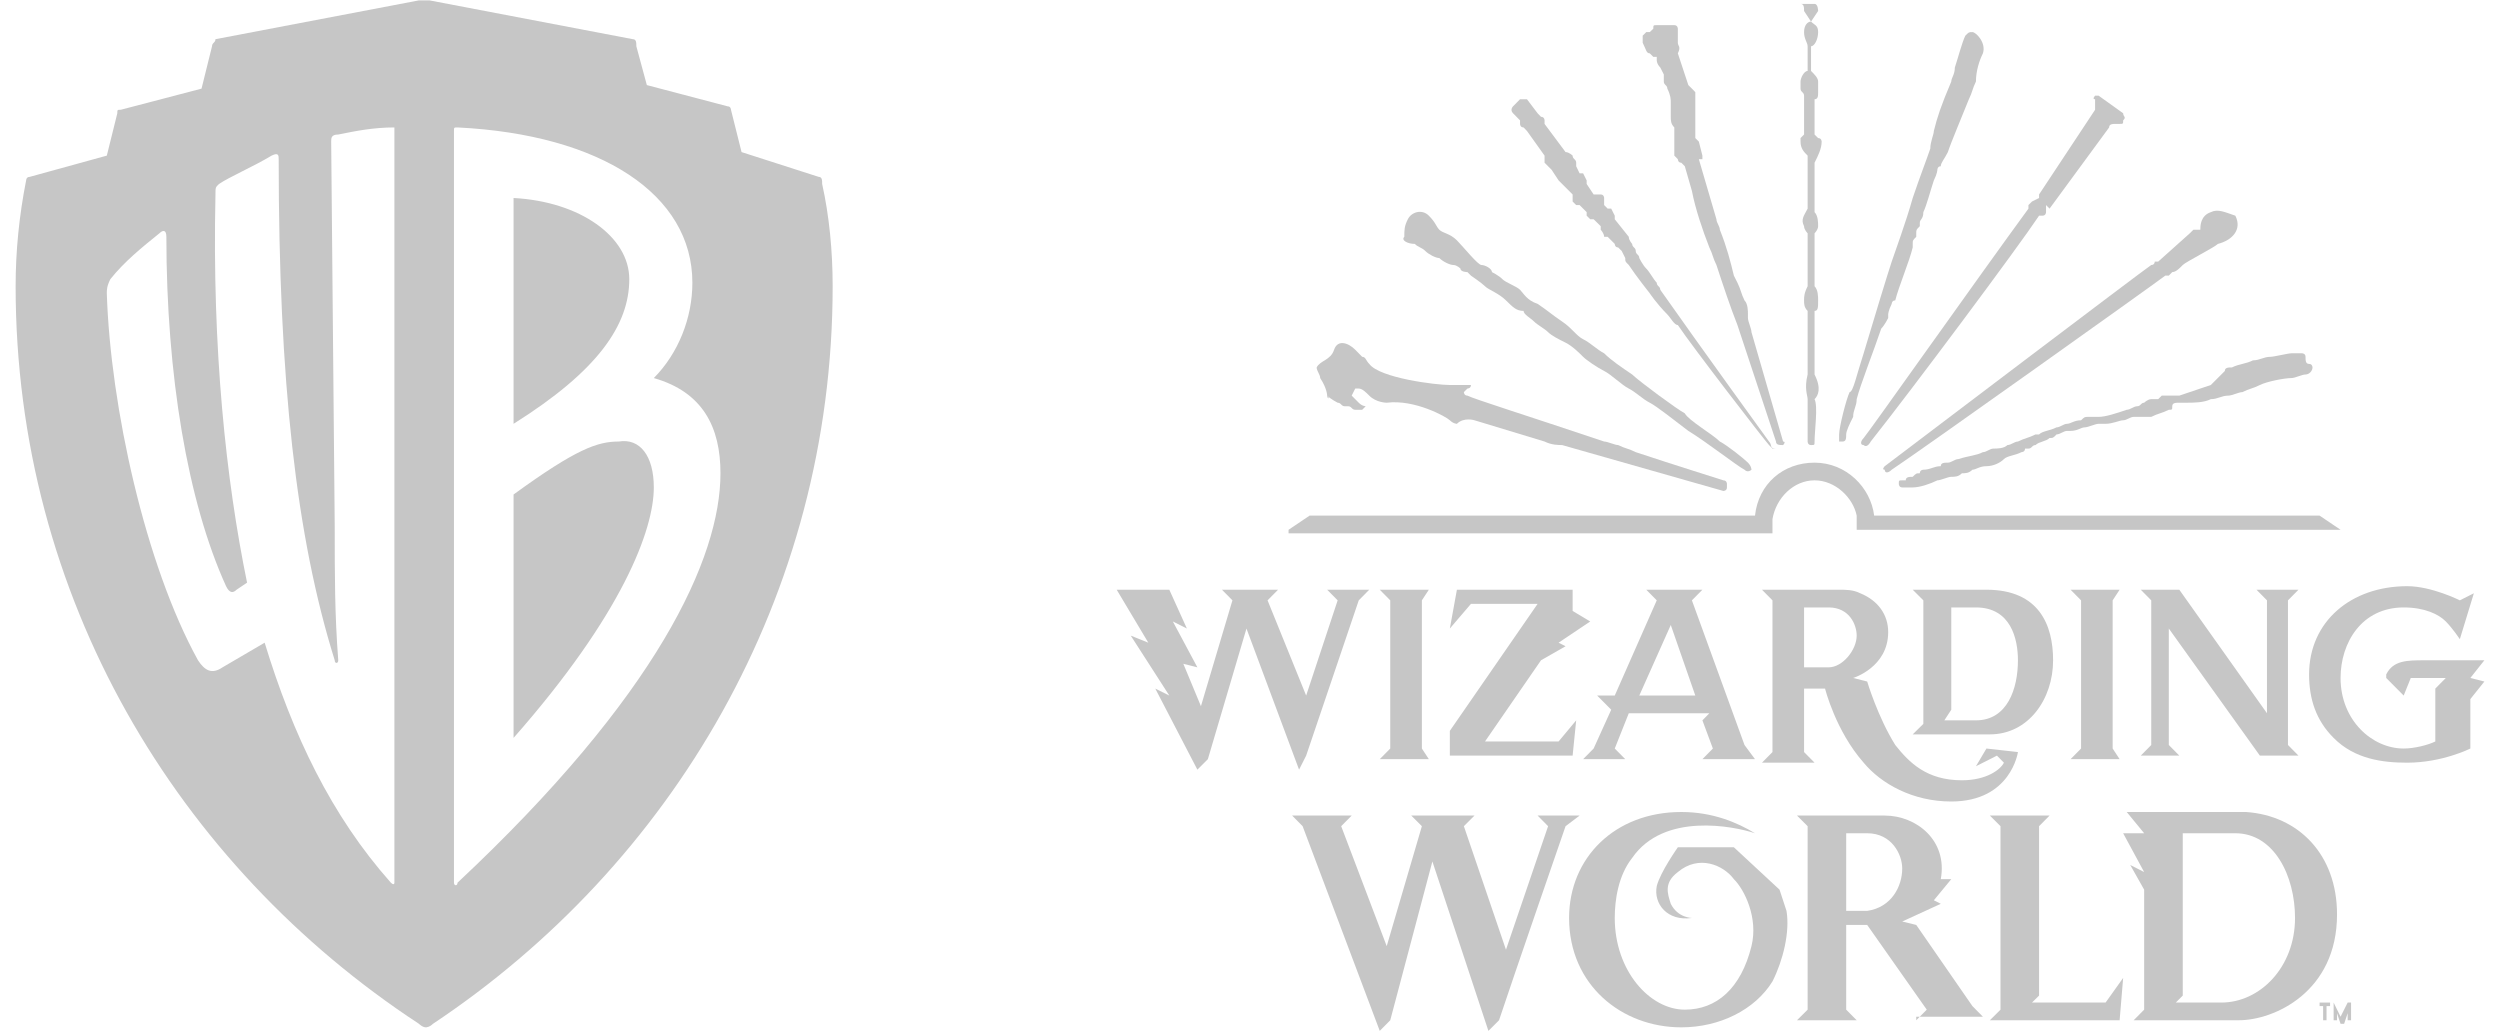 <?xml version="1.0" encoding="UTF-8"?>
<svg xmlns="http://www.w3.org/2000/svg" xmlns:xlink="http://www.w3.org/1999/xlink" width="80px" height="33px" viewBox="0 0 79 33" version="1.1">
<g id="surface1">
<path style=" stroke:none;fill-rule:nonzero;fill:rgb(77.647%,77.647%,77.647%);fill-opacity:1;" d="M 56.219 31.406 C 55.66 32.309 54.535 32.875 53.301 32.875 C 51.395 32.875 49.711 31.52 49.711 29.375 C 49.711 27.453 51.172 25.984 53.301 25.984 C 54.312 25.984 55.098 26.324 55.66 26.664 C 54.984 26.438 52.742 25.984 51.73 27.453 C 51.281 28.02 51.172 28.809 51.172 29.375 C 51.172 31.066 52.293 32.309 53.414 32.309 C 54.426 32.309 55.211 31.633 55.547 30.277 C 55.77 29.375 55.324 28.469 54.984 28.133 C 54.648 27.68 53.863 27.34 53.191 27.906 C 52.742 28.246 52.855 28.582 52.965 28.922 C 53.191 29.375 53.641 29.375 53.641 29.375 C 52.855 29.488 52.406 28.922 52.516 28.355 C 52.629 27.906 53.191 27.113 53.191 27.113 L 54.984 27.113 L 56.445 28.469 L 56.668 29.148 C 56.781 29.824 56.559 30.73 56.219 31.406 Z M 56.219 31.406 "/>
<path style=" stroke:none;fill-rule:nonzero;fill:rgb(77.647%,77.647%,77.647%);fill-opacity:1;" d="M 60.82 32.648 L 61.156 32.309 L 59.25 29.598 L 58.578 29.598 L 58.578 32.309 L 58.914 32.648 L 57.004 32.648 L 57.344 32.309 L 57.344 26.438 L 57.004 26.098 L 59.812 26.098 C 60.82 26.098 61.832 26.891 61.605 28.133 L 61.941 28.133 L 61.383 28.809 L 61.605 28.922 L 60.371 29.488 L 60.82 29.598 L 62.617 32.195 L 62.953 32.535 L 60.82 32.535 Z M 60.371 27.793 C 60.371 27.34 60.035 26.664 59.25 26.664 L 58.578 26.664 L 58.578 29.148 L 59.25 29.148 C 60.035 29.035 60.371 28.355 60.371 27.793 Z M 60.371 27.793 "/>
<path style=" stroke:none;fill-rule:nonzero;fill:rgb(77.647%,77.647%,77.647%);fill-opacity:1;" d="M 66.879 32.082 L 64.523 32.082 L 64.75 31.859 L 64.75 26.438 L 65.086 26.098 L 63.176 26.098 L 63.516 26.438 L 63.516 32.309 L 63.176 32.648 L 67.328 32.648 L 67.441 31.293 C 67.441 31.293 66.879 32.082 66.879 32.082 Z M 66.879 32.082 "/>
<path style=" stroke:none;fill-rule:nonzero;fill:rgb(77.647%,77.647%,77.647%);fill-opacity:1;" d="M 74.285 29.262 C 74.285 31.746 72.266 32.648 71.145 32.648 L 67.777 32.648 L 68.113 32.309 L 68.113 28.469 L 67.668 27.68 L 68.113 27.906 L 67.441 26.664 L 68.113 26.664 L 67.555 25.984 L 71.371 25.984 C 73.051 26.098 74.285 27.34 74.285 29.262 Z M 72.941 29.375 C 72.941 28.02 72.266 26.664 71.031 26.664 L 69.348 26.664 L 69.348 31.859 L 69.125 32.082 L 70.582 32.082 C 71.816 32.082 72.941 30.953 72.941 29.375 Z M 72.941 29.375 "/>
<path style=" stroke:none;fill-rule:nonzero;fill:rgb(77.647%,77.647%,77.647%);fill-opacity:1;" d="M 57.566 15.371 C 58.238 15.371 58.801 15.934 58.914 16.5 L 58.914 16.953 L 74.398 16.953 L 73.727 16.5 L 59.473 16.5 C 59.363 15.598 58.578 14.805 57.566 14.805 C 56.559 14.805 55.77 15.484 55.66 16.5 L 41.406 16.5 L 40.734 16.953 L 40.734 17.066 L 56.219 17.066 L 56.219 16.613 C 56.332 15.934 56.895 15.371 57.566 15.371 Z M 57.566 15.371 "/>
<path style=" stroke:none;fill-rule:nonzero;fill:rgb(77.647%,77.647%,77.647%);fill-opacity:1;" d="M 57.117 2.836 C 57.117 2.949 57.23 2.949 57.23 3.062 L 57.23 4.305 L 57.117 4.418 L 57.117 4.531 C 57.117 4.754 57.23 4.867 57.344 4.98 L 57.344 6.676 C 57.23 6.902 57.117 7.016 57.23 7.238 C 57.23 7.352 57.344 7.465 57.344 7.465 L 57.344 9.16 C 57.23 9.387 57.23 9.5 57.23 9.613 C 57.23 9.723 57.23 9.836 57.344 9.949 L 57.344 11.984 C 57.23 12.434 57.344 12.66 57.344 12.773 L 57.344 14.129 C 57.344 14.129 57.344 14.242 57.453 14.242 C 57.566 14.242 57.566 14.242 57.566 14.129 C 57.566 13.789 57.68 13 57.566 12.773 C 57.68 12.66 57.793 12.434 57.566 11.984 L 57.566 9.949 C 57.68 9.949 57.68 9.836 57.68 9.613 C 57.68 9.5 57.68 9.273 57.566 9.16 L 57.566 7.465 C 57.566 7.465 57.68 7.352 57.68 7.238 C 57.68 7.129 57.68 6.902 57.566 6.789 L 57.566 5.207 C 57.68 4.98 57.793 4.754 57.793 4.531 C 57.793 4.531 57.793 4.418 57.68 4.418 L 57.566 4.305 L 57.566 3.176 C 57.68 3.176 57.68 3.062 57.68 2.949 L 57.68 2.609 C 57.68 2.496 57.566 2.383 57.453 2.27 L 57.453 1.48 C 57.566 1.48 57.68 1.254 57.68 1.027 C 57.68 0.805 57.566 0.805 57.453 0.691 L 57.68 0.352 C 57.68 0.352 57.68 0.125 57.566 0.125 L 57.117 0.125 C 57.23 0.125 57.23 0.238 57.23 0.352 L 57.453 0.691 C 57.344 0.691 57.23 0.805 57.23 1.027 C 57.23 1.254 57.344 1.367 57.344 1.48 L 57.344 2.27 C 57.23 2.27 57.117 2.496 57.117 2.609 C 57.117 2.609 57.117 2.836 57.117 2.836 Z M 57.117 2.836 "/>
<path style=" stroke:none;fill-rule:nonzero;fill:rgb(77.647%,77.647%,77.647%);fill-opacity:1;" d="M 52.293 1.707 L 52.406 1.82 L 52.516 1.82 L 52.516 1.934 C 52.516 1.934 52.516 2.047 52.629 2.16 L 52.742 2.383 L 52.742 2.609 C 52.742 2.723 52.855 2.723 52.855 2.836 C 52.965 3.062 52.965 3.176 52.965 3.289 L 52.965 3.738 C 52.965 3.852 52.965 3.965 53.078 4.078 L 53.078 4.98 L 53.191 5.094 C 53.191 5.094 53.191 5.207 53.301 5.207 L 53.414 5.32 L 53.641 6.109 C 53.75 6.676 53.977 7.352 54.199 7.918 C 54.312 8.145 54.312 8.258 54.426 8.48 C 54.648 9.16 54.875 9.836 55.098 10.402 L 56.332 14.129 C 56.332 14.242 56.445 14.242 56.559 14.242 C 56.559 14.242 56.668 14.129 56.559 14.129 L 55.547 10.629 C 55.547 10.516 55.434 10.289 55.434 10.176 L 55.434 10.062 C 55.434 9.949 55.434 9.723 55.324 9.613 C 55.211 9.387 55.211 9.273 55.098 9.047 L 54.984 8.82 C 54.875 8.371 54.762 7.918 54.535 7.352 C 54.535 7.238 54.426 7.129 54.426 7.016 L 53.863 5.094 L 53.977 5.094 L 53.977 4.98 L 53.863 4.531 L 53.75 4.418 L 53.75 2.949 L 53.641 2.836 L 53.527 2.723 L 53.414 2.383 L 53.191 1.707 C 53.301 1.48 53.191 1.48 53.191 1.367 L 53.191 0.918 C 53.191 0.918 53.191 0.805 53.078 0.805 L 52.516 0.805 C 52.406 0.805 52.406 0.805 52.406 0.918 L 52.293 1.027 L 52.18 1.027 L 52.066 1.141 L 52.066 1.367 C 52.18 1.594 52.18 1.707 52.293 1.707 Z M 52.293 1.707 "/>
<path style=" stroke:none;fill-rule:nonzero;fill:rgb(77.647%,77.647%,77.647%);fill-opacity:1;" d="M 41.969 12.66 C 41.969 12.773 42.082 12.773 41.969 12.66 C 42.082 12.773 42.305 12.887 42.305 12.887 C 42.418 12.887 42.418 13 42.531 13 L 42.641 13 C 42.754 13 42.754 13.113 42.867 13.113 L 43.09 13.113 L 43.203 13 C 43.203 13 43.09 13 42.98 12.887 L 42.754 12.66 L 42.867 12.434 L 42.98 12.434 C 43.09 12.434 43.203 12.547 43.316 12.66 C 43.539 12.887 43.875 12.887 43.875 12.887 C 44.773 12.773 45.785 13.34 45.895 13.449 C 46.008 13.562 46.121 13.562 46.121 13.562 C 46.344 13.34 46.684 13.449 46.684 13.449 L 48.926 14.129 C 49.152 14.242 49.375 14.242 49.488 14.242 L 54.648 15.711 C 54.648 15.711 54.762 15.711 54.762 15.598 L 54.762 15.484 C 54.762 15.484 54.762 15.371 54.648 15.371 C 54.312 15.258 53.191 14.918 51.844 14.469 C 51.621 14.355 51.508 14.355 51.281 14.242 C 51.172 14.242 50.945 14.129 50.832 14.129 C 48.141 13.227 46.684 12.773 46.457 12.66 C 46.344 12.66 46.344 12.547 46.344 12.547 L 46.457 12.434 C 46.457 12.434 46.57 12.434 46.57 12.32 L 45.895 12.32 C 45.449 12.32 43.652 12.098 43.316 11.645 C 43.203 11.531 43.203 11.418 43.09 11.418 L 42.867 11.191 C 42.641 10.965 42.305 10.855 42.191 11.191 C 42.082 11.531 41.746 11.531 41.633 11.758 C 41.633 11.871 41.746 11.984 41.746 12.098 C 41.969 12.434 41.969 12.66 41.969 12.66 Z M 41.969 12.66 "/>
<path style=" stroke:none;fill-rule:nonzero;fill:rgb(77.647%,77.647%,77.647%);fill-opacity:1;" d="M 70.246 12.32 L 69.238 12.66 L 68.676 12.66 L 68.562 12.773 L 68.34 12.773 C 68.227 12.773 68.113 12.887 68.113 12.887 C 68.004 12.887 68.004 13 67.891 13 C 67.777 13 67.668 13.113 67.555 13.113 C 67.219 13.227 66.879 13.34 66.656 13.34 L 66.32 13.34 C 66.207 13.34 66.207 13.34 66.094 13.449 C 65.871 13.449 65.758 13.562 65.645 13.562 C 65.535 13.562 65.422 13.676 65.309 13.676 C 65.086 13.789 64.859 13.789 64.75 13.902 L 64.637 13.902 C 64.41 14.016 64.301 14.016 64.074 14.129 C 63.965 14.129 63.852 14.242 63.738 14.242 C 63.625 14.355 63.402 14.355 63.289 14.355 C 63.176 14.355 63.066 14.469 62.953 14.469 C 62.73 14.582 62.504 14.582 62.168 14.691 C 62.055 14.691 61.941 14.805 61.832 14.805 C 61.719 14.805 61.605 14.805 61.605 14.918 C 61.383 14.918 61.27 15.031 61.047 15.031 C 61.047 15.031 60.934 15.031 60.934 15.145 C 60.82 15.145 60.82 15.145 60.707 15.258 C 60.598 15.258 60.484 15.258 60.484 15.371 L 60.371 15.371 C 60.262 15.371 60.262 15.371 60.262 15.484 C 60.262 15.484 60.262 15.598 60.371 15.598 L 60.707 15.598 C 60.934 15.598 61.27 15.484 61.496 15.371 C 61.605 15.371 61.832 15.258 61.941 15.258 C 62.055 15.258 62.168 15.258 62.281 15.145 C 62.391 15.145 62.504 15.145 62.617 15.031 C 62.73 15.031 62.84 14.918 63.066 14.918 C 63.289 14.918 63.516 14.805 63.625 14.691 C 63.738 14.582 63.965 14.582 64.188 14.469 C 64.188 14.469 64.301 14.469 64.301 14.355 L 64.41 14.355 C 64.523 14.355 64.523 14.242 64.637 14.242 C 64.75 14.129 64.973 14.129 65.086 14.016 C 65.199 14.016 65.199 14.016 65.309 13.902 C 65.422 13.902 65.535 13.789 65.645 13.789 L 65.758 13.789 C 65.984 13.789 66.094 13.676 66.207 13.676 C 66.32 13.676 66.543 13.562 66.656 13.562 L 66.879 13.562 C 67.105 13.562 67.328 13.449 67.441 13.449 C 67.555 13.449 67.668 13.34 67.777 13.34 L 68.34 13.34 C 68.562 13.227 68.676 13.227 68.902 13.113 C 69.012 13.113 69.012 13.113 69.012 13 C 69.012 12.887 69.125 12.887 69.238 12.887 L 69.461 12.887 C 69.688 12.887 70.023 12.887 70.246 12.773 C 70.473 12.773 70.582 12.66 70.809 12.66 C 70.922 12.66 71.145 12.547 71.258 12.547 C 71.48 12.434 71.594 12.434 71.816 12.32 C 72.043 12.207 72.605 12.098 72.828 12.098 C 72.941 12.098 73.164 11.984 73.277 11.984 C 73.391 11.984 73.5 11.871 73.5 11.758 C 73.5 11.758 73.5 11.645 73.391 11.645 C 73.277 11.645 73.277 11.531 73.277 11.418 C 73.277 11.305 73.164 11.305 73.164 11.305 L 72.828 11.305 C 72.715 11.305 72.266 11.418 72.156 11.418 C 71.93 11.418 71.816 11.531 71.594 11.531 C 71.371 11.645 71.145 11.645 70.922 11.758 C 70.809 11.758 70.695 11.758 70.695 11.871 C 70.695 11.871 70.246 12.32 70.246 12.32 Z M 70.246 12.32 "/>
<path style=" stroke:none;fill-rule:nonzero;fill:rgb(77.647%,77.647%,77.647%);fill-opacity:1;" d="M 69.574 7.465 L 68.562 8.371 L 68.453 8.371 C 68.453 8.371 68.453 8.48 68.34 8.48 C 68.004 8.707 60.707 14.242 59.812 14.918 C 59.812 14.918 59.699 15.031 59.812 15.031 C 59.812 15.145 59.922 15.145 60.035 15.031 C 61.047 14.355 68.34 9.16 68.789 8.82 L 68.902 8.82 L 69.012 8.707 C 69.125 8.707 69.238 8.594 69.348 8.48 C 69.461 8.371 70.359 7.918 70.473 7.805 C 70.922 7.691 71.258 7.352 71.031 6.902 C 70.695 6.789 70.473 6.676 70.246 6.789 C 69.91 6.902 69.91 7.238 69.91 7.352 L 69.688 7.352 L 69.574 7.465 C 69.574 7.352 69.574 7.465 69.574 7.465 Z M 69.574 7.465 "/>
<path style=" stroke:none;fill-rule:nonzero;fill:rgb(77.647%,77.647%,77.647%);fill-opacity:1;" d="M 44.773 7.805 C 44.887 7.918 45 7.918 45.109 8.031 C 45.223 8.145 45.449 8.258 45.559 8.258 C 45.672 8.371 45.895 8.48 46.008 8.48 C 46.121 8.48 46.234 8.594 46.234 8.594 C 46.234 8.707 46.457 8.707 46.457 8.707 L 46.57 8.82 C 46.57 8.82 46.906 9.047 47.02 9.16 C 47.129 9.273 47.469 9.387 47.691 9.613 C 47.918 9.836 48.027 9.949 48.254 9.949 C 48.254 10.062 48.477 10.176 48.59 10.289 C 48.703 10.402 48.926 10.516 49.039 10.629 C 49.152 10.742 49.375 10.855 49.598 10.965 C 49.824 11.078 50.047 11.305 50.16 11.418 C 50.273 11.531 50.609 11.758 50.832 11.871 C 51.059 11.984 51.395 12.32 51.621 12.434 C 51.844 12.547 52.066 12.773 52.293 12.887 C 52.516 13 53.078 13.449 53.527 13.789 C 54.09 14.129 55.098 14.918 55.324 15.031 C 55.434 15.145 55.547 15.031 55.547 15.031 C 55.547 15.031 55.547 14.918 55.434 14.805 C 55.324 14.691 54.762 14.242 54.535 14.129 C 54.312 13.902 53.527 13.449 53.414 13.227 C 53.191 13.113 51.957 12.207 51.73 11.984 C 51.395 11.758 51.059 11.531 50.832 11.305 C 50.609 11.191 50.387 10.965 50.16 10.855 C 49.938 10.742 49.824 10.516 49.488 10.289 C 49.152 10.062 49.039 9.949 48.703 9.723 C 48.363 9.613 48.254 9.387 48.141 9.273 C 48.027 9.16 47.691 9.047 47.578 8.934 C 47.469 8.82 47.242 8.707 47.242 8.707 C 47.242 8.594 47.02 8.48 46.906 8.48 C 46.793 8.48 46.344 7.918 46.121 7.691 C 45.895 7.465 45.672 7.465 45.559 7.352 C 45.449 7.238 45.449 7.129 45.223 6.902 C 45 6.676 44.66 6.789 44.551 7.016 C 44.438 7.238 44.438 7.352 44.438 7.578 C 44.324 7.691 44.551 7.805 44.773 7.805 Z M 44.773 7.805 "/>
<path style=" stroke:none;fill-rule:nonzero;fill:rgb(77.647%,77.647%,77.647%);fill-opacity:1;" d="M 58.352 14.129 L 58.465 14.129 C 58.578 14.129 58.578 14.016 58.578 13.902 C 58.578 13.789 58.688 13.562 58.801 13.34 C 58.801 13.113 58.914 13 58.914 12.773 C 59.027 12.32 59.473 11.191 59.699 10.516 C 59.812 10.402 59.922 10.176 59.922 10.176 L 59.922 10.062 C 59.922 10.062 59.922 9.949 60.035 9.723 C 60.035 9.723 60.035 9.613 60.148 9.613 C 60.262 9.16 60.598 8.371 60.707 7.918 L 60.707 7.805 C 60.707 7.691 60.707 7.691 60.82 7.578 L 60.82 7.465 C 60.82 7.352 60.82 7.352 60.934 7.238 L 60.934 7.129 C 60.934 7.016 61.047 7.016 61.047 6.789 C 61.156 6.562 61.27 6.109 61.383 5.773 C 61.496 5.547 61.496 5.434 61.496 5.434 C 61.496 5.434 61.496 5.32 61.605 5.32 C 61.605 5.207 61.719 5.094 61.832 4.867 C 61.941 4.531 62.281 3.738 62.504 3.176 C 62.617 2.949 62.617 2.836 62.73 2.609 C 62.73 2.27 62.84 1.934 62.953 1.707 C 63.066 1.367 62.73 1.027 62.617 1.027 C 62.504 1.027 62.504 1.027 62.391 1.141 C 62.281 1.367 62.168 1.82 62.055 2.16 C 62.055 2.383 61.941 2.496 61.941 2.609 C 61.605 3.402 61.496 3.738 61.383 4.191 C 61.383 4.305 61.27 4.531 61.27 4.754 C 61.156 5.094 60.934 5.66 60.707 6.336 C 60.484 7.129 60.148 8.031 60.035 8.371 C 59.922 8.707 59.473 10.176 59.137 11.305 C 58.914 11.984 58.801 12.547 58.688 12.547 C 58.578 12.773 58.352 13.676 58.352 13.902 Z M 58.352 14.129 "/>
<path style=" stroke:none;fill-rule:nonzero;fill:rgb(77.647%,77.647%,77.647%);fill-opacity:1;" d="M 67.441 3.625 L 66.656 3.062 L 66.543 3.062 C 66.543 3.062 66.434 3.176 66.543 3.176 L 66.543 3.512 L 64.75 6.223 L 64.75 6.336 L 64.523 6.449 L 64.41 6.562 L 64.41 6.676 C 62.84 8.82 59.25 13.902 59.137 14.016 C 59.027 14.129 59.027 14.242 59.137 14.242 C 59.25 14.355 59.363 14.129 59.363 14.129 C 60.707 12.434 64.074 7.918 64.75 6.902 L 64.859 6.902 C 64.973 6.902 64.973 6.789 64.973 6.789 L 64.973 6.562 L 65.086 6.676 L 66.992 4.078 C 66.992 3.965 67.105 3.965 67.219 3.965 L 67.328 3.965 C 67.441 3.965 67.441 3.965 67.441 3.852 C 67.555 3.738 67.441 3.738 67.441 3.625 Z M 67.441 3.625 "/>
<path style=" stroke:none;fill-rule:nonzero;fill:rgb(77.647%,77.647%,77.647%);fill-opacity:1;" d="M 48.703 26.098 L 49.039 26.438 L 47.691 30.391 L 46.344 26.438 L 46.684 26.098 L 44.66 26.098 L 45 26.438 L 43.875 30.277 L 42.418 26.438 L 42.754 26.098 L 40.848 26.098 L 41.184 26.438 L 43.652 32.988 L 43.988 32.648 L 45.336 27.566 L 47.129 32.988 L 47.469 32.648 C 47.918 31.293 49.598 26.438 49.598 26.438 L 50.047 26.098 C 50.047 26.098 48.703 26.098 48.703 26.098 Z M 48.703 26.098 "/>
<path style=" stroke:none;fill-rule:nonzero;fill:rgb(77.647%,77.647%,77.647%);fill-opacity:1;" d="M 45.223 18.871 L 43.652 18.871 L 43.988 19.211 L 43.988 23.953 L 43.652 24.293 L 45.223 24.293 L 45 23.953 L 45 19.211 Z M 45.223 18.871 "/>
<path style=" stroke:none;fill-rule:nonzero;fill:rgb(77.647%,77.647%,77.647%);fill-opacity:1;" d="M 67.328 18.871 L 65.758 18.871 L 66.094 19.211 L 66.094 23.953 L 65.758 24.293 L 67.328 24.293 L 67.105 23.953 L 67.105 19.211 Z M 67.328 18.871 "/>
<path style=" stroke:none;fill-rule:nonzero;fill:rgb(77.647%,77.647%,77.647%);fill-opacity:1;" d="M 49.824 19.551 L 49.824 18.871 L 46.121 18.871 L 45.895 20.113 L 46.57 19.324 L 48.703 19.324 L 45.895 23.387 L 45.895 24.18 L 49.824 24.18 L 49.938 23.051 L 49.375 23.727 L 47.02 23.727 L 48.812 21.129 L 49.598 20.68 L 49.375 20.566 L 50.387 19.887 C 50.387 19.887 49.824 19.551 49.824 19.551 Z M 49.824 19.551 "/>
<path style=" stroke:none;fill-rule:nonzero;fill:rgb(77.647%,77.647%,77.647%);fill-opacity:1;" d="M 64.074 24.066 C 64.074 24.066 63.852 25.648 61.941 25.648 C 60.707 25.648 59.699 25.082 59.137 24.406 C 58.238 23.387 57.902 22.035 57.902 22.035 L 57.23 22.035 L 57.23 24.066 L 57.566 24.406 L 55.883 24.406 L 56.219 24.066 L 56.219 19.211 L 55.883 18.871 L 58.352 18.871 C 58.578 18.871 58.801 18.871 59.027 18.984 C 59.586 19.211 59.922 19.66 59.922 20.227 C 59.922 21.355 58.801 21.695 58.801 21.695 L 59.25 21.809 C 59.25 21.809 59.586 22.938 60.148 23.84 C 60.598 24.406 61.156 24.969 62.281 24.969 C 63.066 24.969 63.516 24.629 63.625 24.406 L 63.402 24.18 L 62.73 24.52 L 63.066 23.953 C 63.066 23.953 64.074 24.066 64.074 24.066 Z M 58.016 21.355 C 58.465 21.355 58.914 20.793 58.914 20.34 C 58.914 20 58.688 19.438 58.016 19.438 L 57.23 19.438 L 57.23 21.355 C 57.23 21.355 58.016 21.355 58.016 21.355 Z M 58.016 21.355 "/>
<path style=" stroke:none;fill-rule:nonzero;fill:rgb(77.647%,77.647%,77.647%);fill-opacity:1;" d="M 72.715 19.211 L 73.051 18.871 L 71.707 18.871 L 72.043 19.211 L 72.043 22.824 L 69.238 18.871 L 68.004 18.871 L 68.34 19.211 L 68.34 23.84 L 68.004 24.18 L 69.238 24.18 L 68.902 23.84 L 68.902 20.113 L 71.816 24.18 L 73.051 24.18 L 72.715 23.84 Z M 72.715 19.211 "/>
<path style=" stroke:none;fill-rule:nonzero;fill:rgb(77.647%,77.647%,77.647%);fill-opacity:1;" d="M 55.66 24.293 L 53.977 24.293 L 54.312 23.953 L 53.977 23.051 L 54.199 22.824 L 51.621 22.824 L 51.172 23.953 L 51.508 24.293 L 50.16 24.293 L 50.496 23.953 L 51.059 22.711 L 50.609 22.258 L 51.172 22.258 L 52.516 19.211 L 52.18 18.871 L 53.977 18.871 L 53.641 19.211 L 55.324 23.84 C 55.324 23.84 55.66 24.293 55.66 24.293 Z M 53.75 22.258 L 52.965 20 L 51.957 22.258 C 51.957 22.258 53.75 22.258 53.75 22.258 Z M 53.75 22.258 "/>
<path style=" stroke:none;fill-rule:nonzero;fill:rgb(77.647%,77.647%,77.647%);fill-opacity:1;" d="M 65.199 21.129 C 65.199 22.371 64.41 23.5 63.176 23.5 L 60.707 23.5 L 61.047 23.164 L 61.047 19.211 L 60.707 18.871 L 63.066 18.871 C 64.75 18.871 65.199 20 65.199 21.129 Z M 64.074 21.129 C 64.074 20.453 63.852 19.438 62.73 19.438 L 61.941 19.438 L 61.941 22.711 L 61.719 23.051 L 62.73 23.051 C 63.738 23.051 64.074 22.035 64.074 21.129 Z M 64.074 21.129 "/>
<path style=" stroke:none;fill-rule:nonzero;fill:rgb(77.647%,77.647%,77.647%);fill-opacity:1;" d="M 41.969 18.871 L 42.305 19.211 L 41.297 22.258 L 40.062 19.211 L 40.398 18.871 L 38.602 18.871 L 38.938 19.211 L 37.93 22.598 L 37.367 21.242 L 37.816 21.355 L 37.031 19.887 L 37.48 20.113 L 36.918 18.871 L 35.234 18.871 L 36.246 20.566 L 35.684 20.34 L 36.918 22.258 L 36.469 22.035 L 37.816 24.629 L 38.152 24.293 L 39.387 20.113 L 41.07 24.629 L 41.297 24.18 L 42.98 19.211 L 43.316 18.871 C 43.316 18.871 41.969 18.871 41.969 18.871 Z M 41.969 18.871 "/>
<path style=" stroke:none;fill-rule:nonzero;fill:rgb(77.647%,77.647%,77.647%);fill-opacity:1;" d="M 79 21.129 L 77.094 21.129 C 76.531 21.129 76.082 21.129 75.859 21.582 L 75.859 21.695 L 76.418 22.258 L 76.645 21.695 L 77.766 21.695 L 77.43 22.035 L 77.43 23.727 C 77.203 23.84 76.754 23.953 76.418 23.953 C 75.41 23.953 74.398 23.051 74.398 21.695 C 74.398 20.566 75.074 19.438 76.418 19.438 C 77.094 19.438 77.543 19.66 77.766 19.887 C 77.988 20.113 78.215 20.453 78.215 20.453 L 78.664 18.984 L 78.215 19.211 C 78.215 19.211 77.316 18.758 76.531 18.758 C 74.734 18.758 73.391 19.887 73.391 21.582 C 73.391 22.371 73.613 23.051 74.176 23.613 C 74.848 24.293 75.746 24.406 76.531 24.406 C 77.652 24.406 78.551 23.953 78.551 23.953 L 78.551 22.371 L 79 21.809 L 78.551 21.695 Z M 79 21.129 "/>
<path style=" stroke:none;fill-rule:nonzero;fill:rgb(77.647%,77.647%,77.647%);fill-opacity:1;" d="M 56.109 14.129 C 56.109 14.129 53.977 11.191 52.629 9.273 C 52.629 9.16 52.516 9.16 52.516 9.047 C 52.406 8.934 52.293 8.707 52.18 8.594 C 52.066 8.48 51.957 8.258 51.957 8.258 C 51.957 8.145 51.844 8.145 51.844 8.031 C 51.844 7.918 51.73 7.918 51.73 7.805 C 51.73 7.805 51.621 7.691 51.621 7.578 L 51.172 7.016 L 51.172 6.902 L 51.059 6.676 L 50.945 6.676 L 50.832 6.562 L 50.832 6.336 C 50.832 6.336 50.832 6.223 50.723 6.223 L 50.496 6.223 L 50.273 5.887 L 50.273 5.773 L 50.16 5.547 L 50.047 5.547 L 49.938 5.32 L 49.938 5.207 C 49.938 5.094 49.824 5.094 49.824 4.98 C 49.824 4.98 49.711 4.867 49.598 4.867 L 48.926 3.965 L 48.926 3.852 C 48.926 3.852 48.926 3.738 48.812 3.738 L 48.703 3.625 L 48.363 3.176 L 48.141 3.176 L 47.918 3.402 C 47.918 3.402 47.805 3.512 47.918 3.625 L 48.141 3.852 L 48.141 3.965 C 48.141 3.965 48.141 4.078 48.254 4.078 L 48.363 4.191 L 48.926 4.98 L 48.926 5.207 L 49.152 5.434 L 49.375 5.773 L 49.824 6.223 L 49.824 6.449 L 49.938 6.562 L 50.047 6.562 L 50.273 6.789 L 50.273 6.902 L 50.387 7.016 L 50.496 7.016 L 50.723 7.238 L 50.723 7.352 C 50.723 7.352 50.832 7.465 50.832 7.578 L 50.945 7.578 L 51.172 7.805 C 51.172 7.805 51.172 7.918 51.281 7.918 L 51.395 8.031 L 51.508 8.258 C 51.508 8.371 51.508 8.371 51.621 8.48 C 51.844 8.82 52.293 9.387 52.293 9.387 C 52.293 9.387 52.516 9.723 52.855 10.062 C 52.965 10.176 53.078 10.402 53.191 10.402 C 53.641 11.078 55.996 14.129 56.109 14.242 L 56.219 14.355 L 56.332 14.355 C 56.109 14.355 56.219 14.242 56.109 14.129 Z M 56.109 14.129 "/>
<path style=" stroke:none;fill-rule:nonzero;fill:rgb(77.647%,77.647%,77.647%);fill-opacity:1;" d="M 73.727 32.082 L 74.062 32.082 L 74.062 32.195 L 73.949 32.195 L 73.949 32.648 L 73.84 32.648 L 73.84 32.195 L 73.727 32.195 Z M 73.727 32.082 "/>
<path style=" stroke:none;fill-rule:nonzero;fill:rgb(77.647%,77.647%,77.647%);fill-opacity:1;" d="M 74.176 32.082 L 74.398 32.535 L 74.625 32.082 L 74.734 32.082 L 74.734 32.648 L 74.625 32.648 L 74.625 32.309 L 74.625 32.422 L 74.512 32.762 L 74.398 32.762 L 74.285 32.422 L 74.285 32.309 L 74.285 32.648 L 74.176 32.648 Z M 74.176 32.082 "/>
<path style=" stroke:none;fill-rule:nonzero;fill:rgb(77.647%,77.647%,77.647%);fill-opacity:1;" d="M 20.422 15.598 C 20.422 16.953 19.414 19.66 15.934 23.613 L 15.934 15.824 C 17.953 14.355 18.629 14.129 19.301 14.129 C 19.973 14.016 20.422 14.582 20.422 15.598 Z M 26.145 9.16 C 26.145 19.098 20.984 27.68 13.355 32.762 C 13.242 32.875 13.129 32.875 13.129 32.875 C 13.016 32.875 12.906 32.762 12.906 32.762 C 5.16 27.68 0 19.098 0 9.16 C 0 8.031 0.113 6.902 0.336 5.773 C 0.336 5.773 0.336 5.66 0.449 5.66 L 2.918 4.98 L 3.254 3.625 C 3.254 3.512 3.254 3.512 3.367 3.512 L 5.949 2.836 L 6.285 1.48 C 6.285 1.367 6.395 1.367 6.395 1.254 L 12.906 0.012 L 13.242 0.012 L 19.75 1.254 C 19.863 1.254 19.863 1.367 19.863 1.48 L 20.199 2.723 L 22.781 3.402 C 22.891 3.402 22.891 3.512 22.891 3.512 L 23.23 4.867 L 25.699 5.66 C 25.809 5.66 25.809 5.773 25.809 5.887 C 26.035 6.902 26.145 8.031 26.145 9.16 Z M 12.121 4.078 C 12.121 4.078 12.008 3.965 12.121 4.078 C 11.445 4.078 10.887 4.191 10.324 4.305 C 10.098 4.305 10.098 4.418 10.098 4.531 L 10.211 16.84 C 10.211 18.418 10.211 19.66 10.324 21.129 C 10.324 21.242 10.211 21.242 10.211 21.129 C 8.977 17.176 8.418 12.207 8.418 5.094 C 8.418 4.98 8.418 4.867 8.191 4.98 C 7.629 5.32 6.844 5.66 6.508 5.887 C 6.395 5.996 6.395 5.996 6.395 6.223 C 6.285 11.191 6.734 15.371 7.406 18.645 L 7.07 18.871 C 6.957 18.984 6.844 18.984 6.734 18.758 C 5.5 16.047 4.824 11.984 4.824 7.578 C 4.824 7.352 4.715 7.352 4.602 7.465 C 4.039 7.918 3.48 8.371 3.031 8.934 C 2.918 9.16 2.918 9.273 2.918 9.387 C 3.031 13 4.152 18.082 5.836 21.129 C 6.059 21.469 6.285 21.582 6.621 21.355 L 7.969 20.566 C 8.863 23.5 10.098 26.098 12.008 28.246 C 12.121 28.355 12.121 28.246 12.121 28.246 C 12.121 28.246 12.121 4.078 12.121 4.078 Z M 22.555 15.145 C 22.555 13.676 21.996 12.547 20.422 12.098 C 21.207 11.305 21.656 10.176 21.656 9.047 C 21.656 6.223 18.738 4.305 14.141 4.078 C 14.027 4.078 14.027 4.078 14.027 4.191 L 14.027 28.246 C 14.027 28.355 14.141 28.355 14.141 28.246 C 20.535 22.258 22.555 17.855 22.555 15.145 Z M 19.637 8.934 C 19.637 7.578 18.066 6.449 15.934 6.336 L 15.934 13.562 C 18.629 11.871 19.637 10.402 19.637 8.934 Z M 19.637 8.934 "/>
</g>
</svg>
